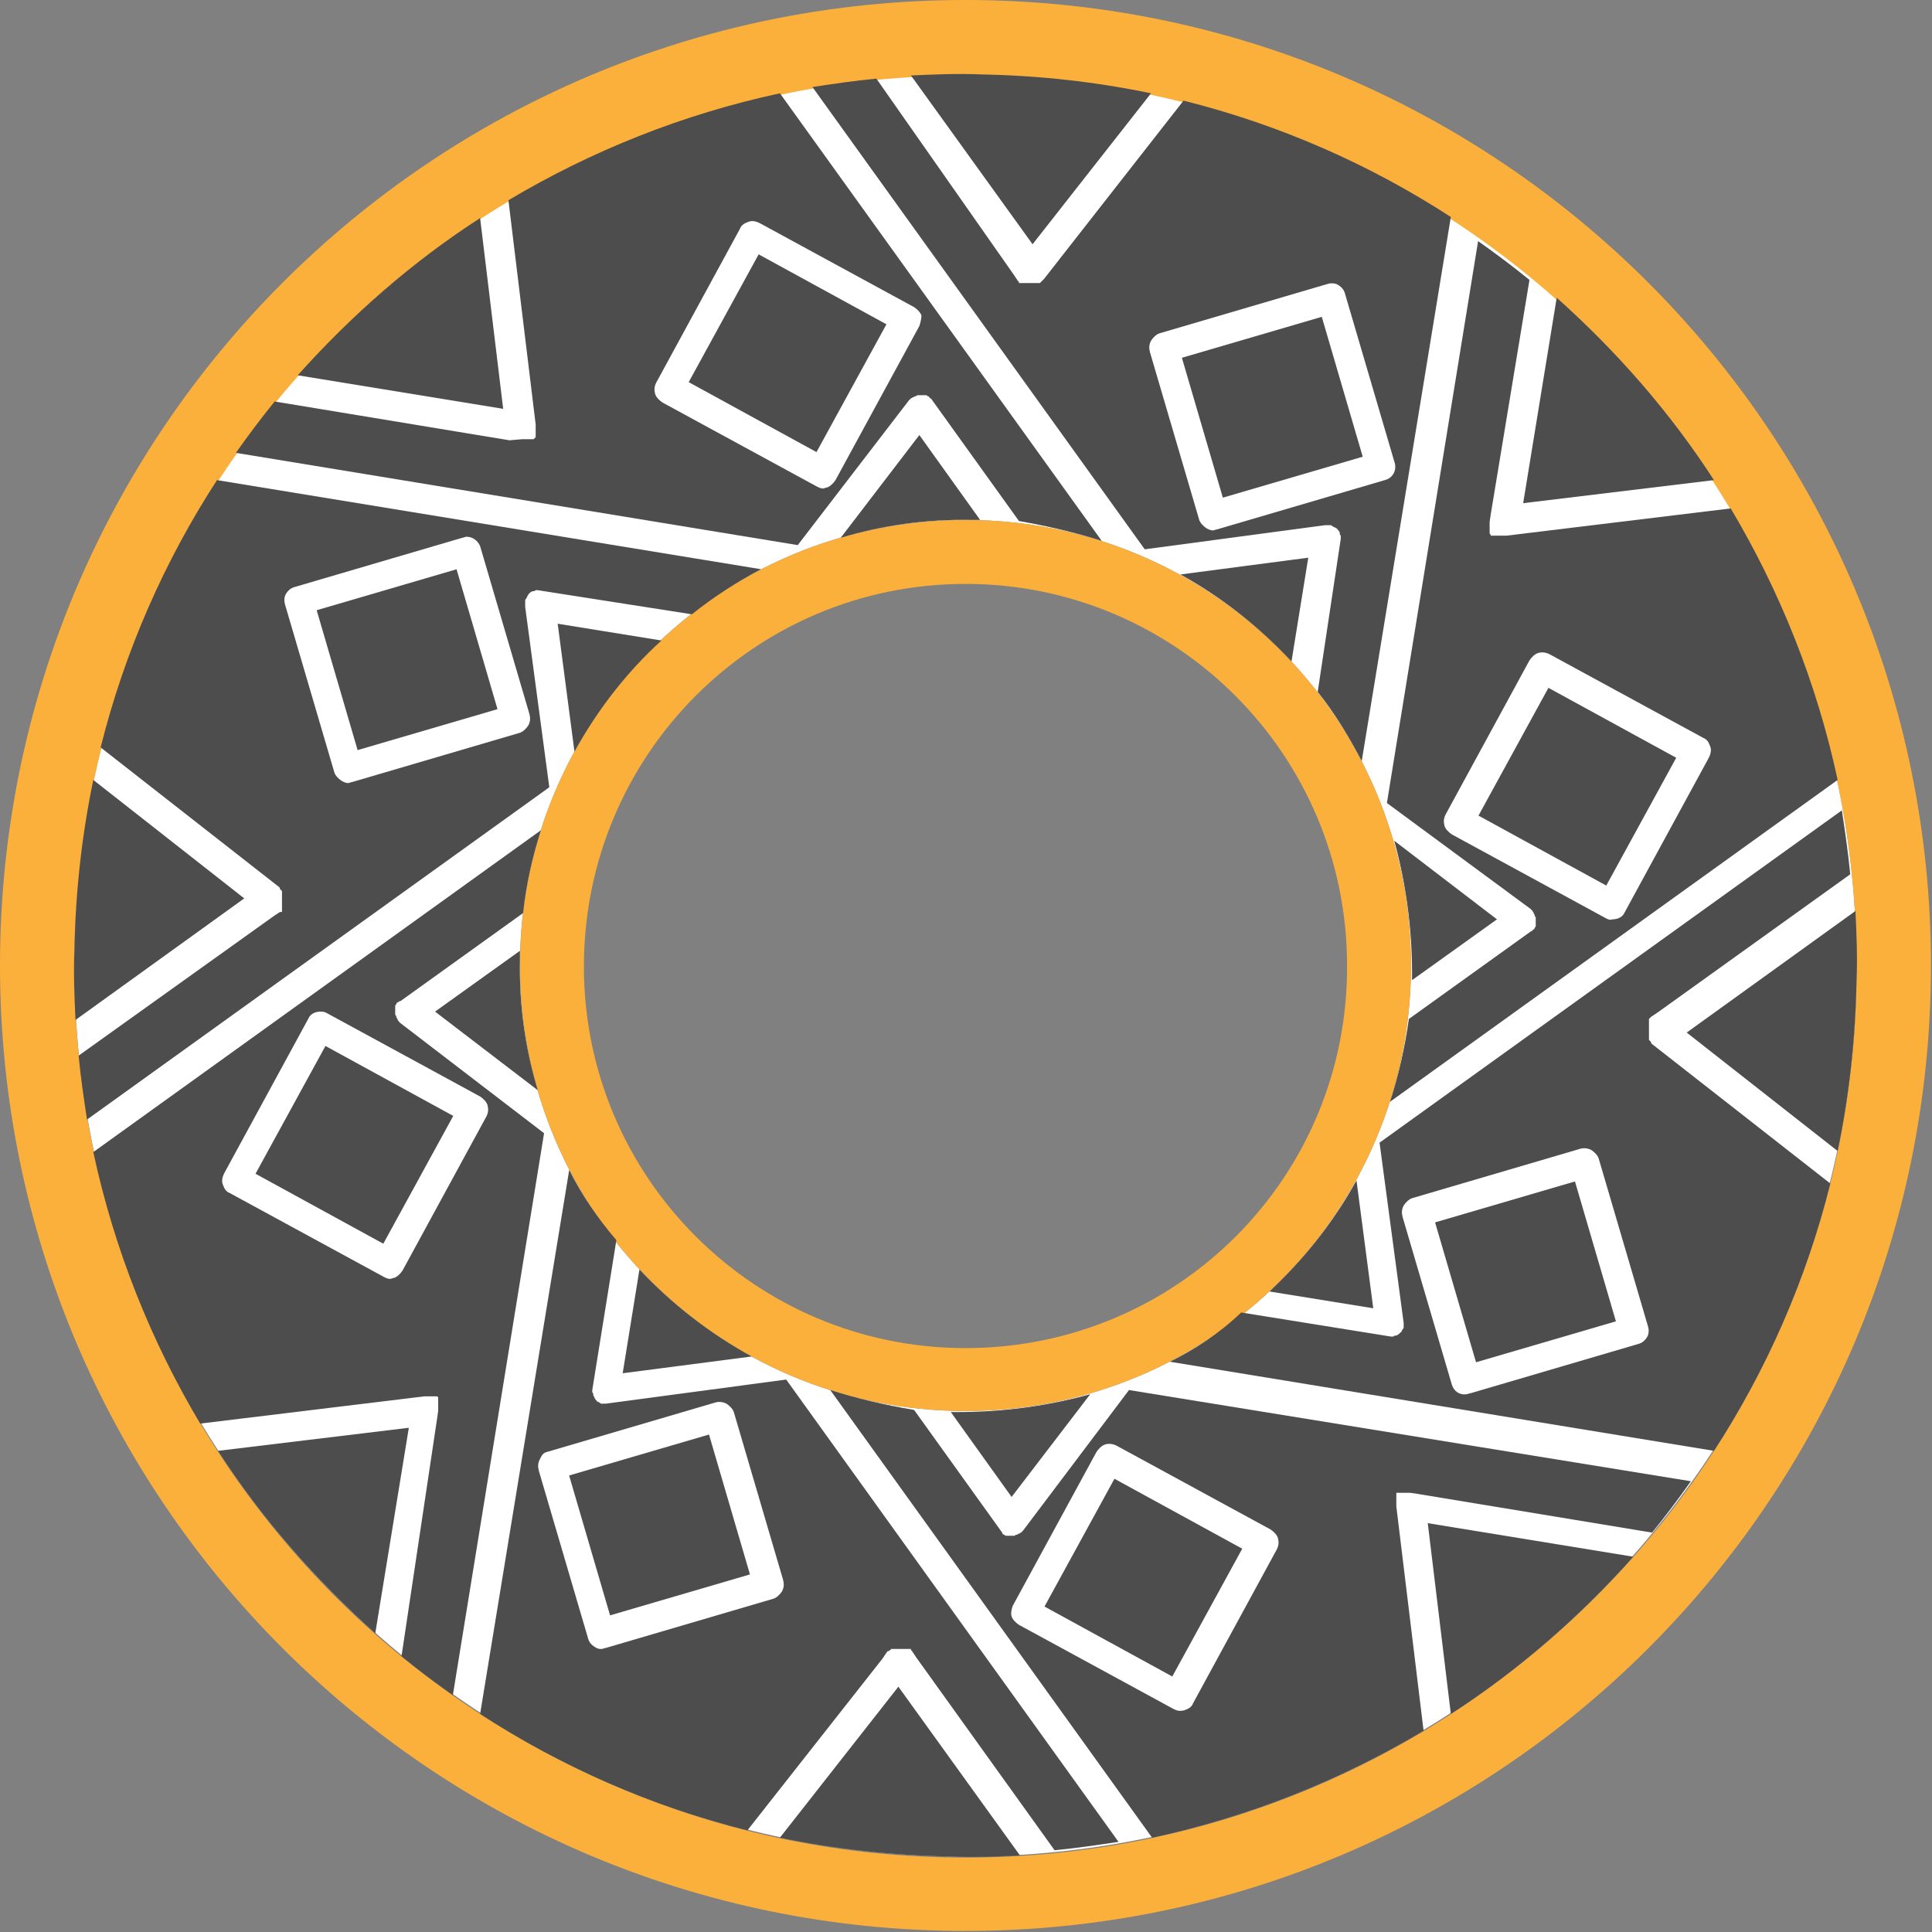 <?xml version="1.0" encoding="utf-8"?>
<!-- Generator: Adobe Illustrator 18.1.1, SVG Export Plug-In . SVG Version: 6.00 Build 0)  -->
<svg version="1.1" id="Layer_1" xmlns="http://www.w3.org/2000/svg" xmlns:xlink="http://www.w3.org/1999/xlink" x="0px" y="0px"
	 viewBox="0 0 184.3 184.3" enable-background="new 0 0 184.3 184.3" xml:space="preserve">
<rect x="0" y="0" width="184.3" height="184.3" fill="#808080" stroke="none"/>
<path fill="#FFFFFF" d="M92.1,7.1c-47,0-85,38.1-85,85s38.1,85,85,85c47,0,85-38.1,85-85S139.1,7.1,92.1,7.1z M92.1,134.6
	c-23.5,0-42.5-19-42.5-42.5s19-42.5,42.5-42.5s42.5,19,42.5,42.5S115.6,134.6,92.1,134.6z"/>
<path fill="#FBB03B" d="M92.1,49.6c-23.5,0-42.5,19-42.5,42.5s19,42.5,42.5,42.5s42.5-19,42.5-42.5S115.6,49.6,92.1,49.6z
	 M92.1,128.6c-20.1,0-36.4-16.3-36.4-36.4C55.7,72,72,55.7,92.1,55.7c20.1,0,36.4,16.3,36.4,36.4
	C128.6,112.3,112.3,128.6,92.1,128.6z"/>
<path fill="#FBB03B" d="M92.1,0C41.2,0,0,41.2,0,92.1s41.2,92.1,92.1,92.1s92.1-41.2,92.1-92.1S143,0,92.1,0z M92.1,177.2
	c-47,0-85-38.1-85-85c0-47,38.1-85,85-85c47,0,85,38.1,85,85C177.2,139.1,139.1,177.2,92.1,177.2z"/>
<g>
	<path fill="#4D4D4D" d="M177,86.9c0.1,2.2,0.2,4.5,0.1,6.7c-0.1,5.5-0.7,10.9-1.8,16.2l-14.4-11.3L177,86.9z"/>
	<path fill="#4D4D4D" d="M132.6,105.1l42.7-30.7c-2-9.3-5.5-18-10.2-25.9l-21.4,2.6c0,0,0,0,0,0c0,0-0.1,0-0.1,0c0,0,0,0-0.1,0l0,0
		l-0.1,0c0,0,0,0-0.1,0c0,0,0,0,0,0c0,0-0.1,0-0.1,0c0,0,0,0,0,0c0,0,0,0,0,0c0,0-0.1,0-0.1,0c0,0,0,0-0.1,0c0,0-0.1,0-0.1,0
		c0,0,0,0-0.1,0c0,0,0,0-0.1,0c0,0,0,0-0.1,0c0,0,0,0,0,0c0,0,0,0-0.1,0c0,0,0,0-0.1,0c0,0,0,0-0.1,0c0,0,0,0-0.1,0c0,0,0,0,0,0
		c0,0,0,0,0-0.1c0,0,0,0,0,0c0,0,0,0-0.1-0.1c0,0,0,0,0,0c0,0,0-0.1,0-0.1c0,0,0,0,0,0c0,0,0-0.1,0-0.1c0,0,0,0,0-0.1c0,0,0,0,0-0.1
		c0,0,0,0,0-0.1l0,0c0,0,0,0,0,0l0,0c0,0,0,0,0-0.1c0,0,0-0.1,0-0.1c0,0,0,0,0,0c0,0,0,0,0,0c0,0,0,0,0,0c0,0,0,0,0,0l0,0
		c0,0,0,0,0-0.1c0,0,0,0,0,0c0,0,0,0,0-0.1c0,0,0,0,0-0.1c0,0,0,0,0,0c0,0,0-0.1,0-0.1c0,0,0,0,0,0l0.1-0.7l3.7-22.4
		c-1.6-1.3-3.2-2.5-4.9-3.7l-8.7,53.6L146,86.7c0,0,0,0,0,0c0,0,0,0,0,0c0,0,0.1,0.1,0.1,0.1c0,0,0,0,0,0c0,0,0,0,0.1,0.1
		c0,0,0,0,0,0c0,0.1,0.1,0.1,0.1,0.2c0,0,0,0,0,0c0,0.1,0.1,0.1,0.1,0.2c0,0,0,0,0,0c0,0.1,0,0.1,0.1,0.2c0,0,0,0,0,0.1
		c0,0.1,0,0.1,0,0.2c0,0,0,0,0,0c0,0,0,0,0,0c0,0.1,0,0.1,0,0.2c0,0,0,0,0,0.1c0,0.1,0,0.1,0,0.2c0,0,0,0,0,0c0,0.1,0,0.1-0.1,0.2
		c0,0,0,0,0,0c0,0.1-0.1,0.2-0.2,0.2c0,0,0,0,0,0.1c0,0,0,0,0,0c0,0,0,0,0,0c0,0,0,0-0.1,0l-11.7,8.4
		C134,100,133.4,102.6,132.6,105.1z M153.2,87.6l-14.7-8c-0.3-0.2-0.6-0.5-0.7-0.8c-0.1-0.4-0.1-0.7,0.1-1.1l8-14.7
		c0.2-0.3,0.5-0.6,0.8-0.7c0.3-0.1,0.7-0.1,1.1,0.1l14.7,8c0.3,0.1,0.5,0.4,0.6,0.7c0.2,0.4,0.1,0.8-0.1,1.2l-8,14.7
		c-0.2,0.5-0.7,0.7-1.2,0.7C153.6,87.8,153.4,87.7,153.2,87.6z"/>
	<path fill="#4D4D4D" d="M7.2,97.3c-0.1-2.2-0.2-4.5-0.1-6.7c0.1-5.5,0.7-10.9,1.8-16.2l14.4,11.3L7.2,97.3z"/>
	<path fill="#4D4D4D" d="M111.6,129.9l51.9,8.5c5-7.7,8.8-16.3,11.1-25.5l-17-13.3l0,0c0,0,0,0,0,0c0,0,0,0-0.1-0.1c0,0,0,0,0,0
		c0,0,0,0,0-0.1c0,0,0,0-0.1-0.1c0,0,0,0,0,0c0,0,0,0-0.1-0.1c0,0,0,0,0,0c0,0,0,0,0,0c0,0,0-0.1,0-0.1c0,0,0,0,0,0c0,0,0-0.1,0-0.1
		c0,0,0,0,0-0.1c0,0,0,0,0-0.1c0,0,0,0,0-0.1c0,0,0,0,0-0.1c0,0,0-0.1,0-0.1c0,0,0,0,0-0.1c0,0,0-0.1,0-0.1c0,0,0,0,0-0.1
		c0,0,0,0,0-0.1c0,0,0-0.1,0-0.1c0,0,0,0,0-0.1c0,0,0-0.1,0-0.1c0,0,0,0,0,0c0,0,0-0.1,0-0.1l0,0c0,0,0-0.1,0-0.1c0,0,0,0,0-0.1
		c0,0,0,0,0-0.1c0,0,0,0,0-0.1l0,0c0,0,0,0,0,0c0,0,0,0,0-0.1c0,0,0,0,0,0c0,0,0,0,0,0c0,0,0,0,0,0c0,0,0,0,0,0l0,0c0,0,0,0,0,0
		c0,0,0,0,0,0c0,0,0,0,0,0c0,0,0,0,0,0c0,0,0,0,0.1-0.1c0,0,0,0,0,0c0,0,0,0,0.1-0.1c0,0,0,0,0,0l0.6-0.4l18.4-13.2
		c-0.2-2.1-0.5-4.1-0.8-6.1l-44.1,31.7l2.3,17.2c0,0,0,0,0,0c0,0.1,0,0.1,0,0.1c0,0,0,0,0,0c0,0,0,0.1,0,0.1c0,0,0,0,0,0
		c0,0.1,0,0.1,0,0.2c0,0,0,0,0,0c0,0.1,0,0.1-0.1,0.2c0,0,0,0,0,0c0,0.1-0.1,0.1-0.1,0.2c0,0,0,0,0,0c0,0.1-0.1,0.1-0.1,0.1
		c0,0,0,0,0,0c0,0,0,0,0,0c0,0-0.1,0.1-0.1,0.1c0,0,0,0,0,0c0,0-0.1,0.1-0.1,0.1c0,0,0,0,0,0c-0.1,0-0.1,0.1-0.2,0.1l0,0
		c-0.1,0-0.2,0-0.3,0.1c0,0,0,0-0.1,0c0,0,0,0,0,0l0,0c0,0,0,0,0,0l0,0c0,0,0,0-0.1,0l-14.3-2.3C116.2,127.3,114,128.7,111.6,129.9z
		 M138.5,132.1l-4.7-16c-0.1-0.4-0.1-0.7,0.1-1.1c0.2-0.3,0.5-0.6,0.8-0.7l16-4.7c0.3-0.1,0.7-0.1,1.1,0.1c0.3,0.2,0.6,0.5,0.7,0.8
		l4.7,16c0.1,0.3,0.1,0.6,0,0.9c-0.2,0.4-0.5,0.7-0.9,0.8l-16,4.7c-0.1,0-0.3,0.1-0.4,0.1C139.2,133.1,138.7,132.7,138.5,132.1z"/>
	<path fill="#4D4D4D" d="M51.3,104l-9.8-7.5l8.1-5.8c0,0.2,0,0.5,0,0.7C49.5,95.8,50.1,100,51.3,104z"/>
	
		<rect x="138.5" y="114.4" transform="matrix(0.96 -0.281 0.281 0.96 -28.209 45.702)" fill="#4D4D4D" width="13.9" height="13.9"/>
	<path fill="#4D4D4D" d="M54.8,71.7l-1.6-12.2l9.9,1.6C59.8,64.1,57,67.7,54.8,71.7z"/>
	<path fill="#4D4D4D" d="M72.6,54.3l-51.9-8.5c-5,7.7-8.8,16.3-11.1,25.5l17,13.3c0,0,0,0,0,0c0,0,0,0,0.1,0.1c0,0,0,0,0,0
		c0,0,0,0,0,0.1c0,0,0,0,0.1,0.1c0,0,0,0,0,0c0,0,0,0,0.1,0.1l0,0c0,0,0,0,0,0c0,0,0,0,0,0c0,0,0,0.1,0,0.1c0,0,0,0,0,0
		c0,0,0,0.1,0,0.1c0,0,0,0,0,0.1c0,0,0,0,0,0.1c0,0,0,0,0,0.1c0,0,0,0,0,0c0,0,0,0,0,0c0,0,0,0.1,0,0.1c0,0,0,0,0,0.1c0,0,0,0,0,0.1
		c0,0,0,0,0,0.1c0,0,0,0,0,0.1c0,0,0,0,0,0.1c0,0,0,0,0,0.1c0,0,0,0.1,0,0.1l0,0c0,0,0,0.1,0,0.1c0,0,0,0,0,0c0,0,0,0.1,0,0.1
		c0,0,0,0,0,0.1c0,0,0,0,0,0.1c0,0,0,0,0,0.1c0,0,0,0,0,0.1c0,0,0,0,0,0.1c0,0,0,0,0,0c0,0,0,0,0,0c0,0,0,0,0,0c0,0,0,0,0,0
		c0,0,0,0,0,0c0,0,0,0,0,0c0,0,0,0,0,0l0,0c0,0,0,0-0.1,0c0,0,0,0,0,0c0,0,0,0-0.1,0c0,0,0,0,0,0c0,0,0,0,0,0l-0.6,0.4L7.5,100.7
		c0.2,2.1,0.5,4.1,0.8,6.1l44.1-31.7l-2.3-17.2c0,0,0,0,0,0c0-0.1,0-0.1,0-0.2c0,0,0,0,0,0c0,0,0-0.1,0-0.1c0,0,0,0,0,0
		c0-0.1,0-0.1,0-0.2c0,0,0,0,0-0.1c0-0.1,0-0.1,0.1-0.2c0,0,0,0,0,0c0-0.1,0.1-0.1,0.1-0.2c0,0,0,0,0,0c0-0.1,0.1-0.1,0.1-0.2l0,0
		c0,0,0,0,0,0c0,0,0,0,0,0c0,0,0.1-0.1,0.1-0.1c0,0,0,0,0,0c0,0,0.1-0.1,0.1-0.1c0,0,0,0,0,0c0.1,0,0.1-0.1,0.2-0.1c0,0,0,0,0,0
		c0.1,0,0.2,0,0.3-0.1c0,0,0,0,0.1,0c0,0,0,0,0,0c0,0,0,0,0,0l0,0c0,0,0,0,0.1,0L66,58.6C68,57,70.3,55.5,72.6,54.3z M45.8,52.1
		l4.7,16c0.1,0.4,0.1,0.7-0.1,1.1c-0.2,0.3-0.5,0.6-0.8,0.7l-16,4.7c-0.1,0-0.3,0.1-0.4,0.1c-0.2,0-0.4-0.1-0.6-0.2
		c-0.3-0.2-0.6-0.5-0.7-0.8l-4.7-16c-0.1-0.3-0.1-0.6,0-0.9c0.2-0.4,0.5-0.7,0.9-0.8l16-4.7c0.1,0,0.3-0.1,0.4-0.1
		C45.1,51.2,45.6,51.6,45.8,52.1z"/>
	<path fill="#4D4D4D" d="M86.9,7.2c2.2-0.1,4.5-0.2,6.7-0.1c5.5,0.1,10.9,0.7,16.2,1.8L98.5,23.3L86.9,7.2z"/>
	<path fill="#4D4D4D" d="M28.4,35.8c5.1-5.7,10.9-10.8,17.4-15L48,39L28.4,35.8z"/>
	
		<rect x="114.4" y="31.8" transform="matrix(-0.96 0.281 -0.281 -0.96 248.755 41.949)" fill="#4D4D4D" width="13.9" height="13.9"/>
	
		<rect x="68.1" y="26.8" transform="matrix(-0.48 0.877 -0.877 -0.48 140.751 -15.924)" fill="#4D4D4D" width="13.9" height="13.9"/>
	
		<rect x="143.6" y="68.1" transform="matrix(0.48 -0.877 0.877 0.48 12.386 171.054)" fill="#4D4D4D" width="13.9" height="13.9"/>
	<path fill="#4D4D4D" d="M148.5,28.4c5.7,5.1,10.8,10.9,15,17.4L145.3,48L148.5,28.4z"/>
	
		<rect x="31.8" y="55.9" transform="matrix(-0.96 0.281 -0.281 -0.96 93.694 112.377)" fill="#4D4D4D" width="13.9" height="13.9"/>
	<path fill="#4D4D4D" d="M71.7,129.4L59.4,131l1.6-9.9C64.1,124.4,67.7,127.2,71.7,129.4z"/>
	<path fill="#4D4D4D" d="M129.9,72.6l8.5-51.9c-7.7-5-16.3-8.8-25.5-11.1l-13.3,17c0,0,0,0,0,0c0,0,0,0-0.1,0.1c0,0,0,0,0,0
		c0,0,0,0-0.1,0.1c0,0,0,0-0.1,0.1c0,0,0,0,0,0c0,0,0,0-0.1,0.1c0,0,0,0,0,0c0,0,0,0,0,0c0,0-0.1,0-0.1,0c0,0,0,0,0,0
		c0,0-0.1,0-0.1,0c0,0,0,0-0.1,0c0,0,0,0-0.1,0c0,0,0,0-0.1,0c0,0,0,0-0.1,0c0,0-0.1,0-0.1,0c0,0,0,0-0.1,0c0,0,0,0-0.1,0
		c0,0,0,0-0.1,0l0,0l0,0c0,0-0.1,0-0.1,0c0,0,0,0-0.1,0c0,0-0.1,0-0.1,0c0,0,0,0,0,0c0,0-0.1,0-0.1,0c0,0,0,0,0,0c0,0-0.1,0-0.1,0
		c0,0,0,0-0.1,0c0,0,0,0-0.1,0c0,0,0,0-0.1,0c0,0,0,0-0.1,0c0,0-0.1,0-0.1,0c0,0,0,0,0,0c0,0,0,0,0,0c0,0,0,0,0,0l0,0c0,0,0,0,0,0
		c0,0,0,0,0,0c0,0,0,0,0,0l0,0l0,0l0,0c0,0,0,0,0-0.1c0,0,0,0,0,0c0,0,0,0-0.1-0.1c0,0,0,0,0,0l-0.4-0.6L83.6,7.5
		c-2.1,0.2-4.1,0.5-6.1,0.8l31.7,44.1l17.2-2.3c0,0,0,0,0,0c0.1,0,0.1,0,0.1,0l0,0l0,0c0,0,0,0,0,0c0,0,0.1,0,0.1,0c0,0,0,0,0,0
		c0.1,0,0.1,0,0.2,0c0,0,0,0,0.1,0c0.1,0,0.1,0,0.2,0.1c0,0,0,0,0,0c0.1,0,0.1,0.1,0.2,0.1c0,0,0,0,0,0c0.1,0,0.1,0.1,0.2,0.1
		c0,0,0,0,0,0c0,0,0,0,0,0c0,0,0.1,0.1,0.1,0.1c0,0,0,0,0,0c0,0.1,0.1,0.1,0.1,0.1c0,0,0,0,0,0c0,0.1,0.1,0.1,0.1,0.2c0,0,0,0,0,0
		c0,0.1,0,0.2,0.1,0.3c0,0,0,0,0,0.1c0,0,0,0,0,0c0,0,0,0,0,0.1c0,0,0,0,0,0.1L125.7,66C127.3,68,128.7,70.3,129.9,72.6z
		 M132.1,45.8l-16,4.7c-0.1,0-0.3,0.1-0.4,0.1c-0.2,0-0.4-0.1-0.6-0.2c-0.3-0.2-0.6-0.5-0.7-0.8l-4.7-16c-0.1-0.4-0.1-0.7,0.1-1.1
		c0.2-0.3,0.5-0.6,0.8-0.7l16-4.7c0.3-0.1,0.6-0.1,0.9,0c0.4,0.2,0.7,0.5,0.8,0.9l4.7,16C133.3,44.8,132.9,45.6,132.1,45.8z"/>
	<path fill="#4D4D4D" d="M35.8,155.8c-5.7-5.1-10.8-10.9-15-17.4l18.2-2.2L35.8,155.8z"/>
	<path fill="#4D4D4D" d="M80.2,51.3l7.5-9.8l5.8,8.1c-0.2,0-0.5,0-0.7,0C88.5,49.5,84.2,50.1,80.2,51.3z"/>
	<path fill="#4D4D4D" d="M54.3,111.6l-8.5,51.9c7.7,5,16.3,8.8,25.5,11.1l12.9-16.4l0.4-0.6c0,0,0,0,0,0c0,0,0,0,0.1-0.1
		c0,0,0,0,0,0c0,0,0,0,0.1,0c0,0,0,0,0.1-0.1c0,0,0,0,0,0c0,0,0.1,0,0.1-0.1c0,0,0,0,0,0c0,0,0,0,0,0c0,0,0.1,0,0.1,0c0,0,0,0,0,0
		c0,0,0.1,0,0.1,0c0,0,0,0,0.1,0c0,0,0,0,0.1,0c0,0,0.1,0,0.1,0c0,0,0,0,0.1,0c0,0,0.1,0,0.1,0c0,0,0,0,0.1,0c0,0,0,0,0.1,0
		c0,0,0,0,0.1,0l0,0l0,0c0,0,0.1,0,0.1,0c0,0,0,0,0.1,0c0,0,0.1,0,0.1,0c0,0,0,0,0,0c0,0,0.1,0,0.1,0l0,0c0,0,0,0,0,0
		c0,0,0.1,0,0.1,0c0,0,0,0,0.1,0c0,0,0,0,0.1,0c0,0,0,0,0.1,0c0,0,0,0,0,0c0,0,0.1,0,0.1,0c0,0,0,0,0,0c0,0,0,0,0,0c0,0,0,0,0,0l0,0
		c0,0,0,0,0,0c0,0,0,0,0,0c0,0,0,0,0,0l0,0c0,0,0,0,0,0.1c0,0,0,0,0,0c0,0,0,0,0.1,0.1c0,0,0,0,0,0l0.4,0.6l13.2,18.4
		c2.1-0.2,4.1-0.5,6.1-0.8l-31.7-44.1l-17.2,2.3c0,0,0,0,0,0c-0.1,0-0.1,0-0.1,0c0,0,0,0,0,0c0,0,0,0,0,0l0,0c0,0-0.1,0-0.1,0
		c0,0,0,0,0,0c-0.1,0-0.1,0-0.2,0c0,0,0,0,0,0c-0.1,0-0.1,0-0.2-0.1c0,0,0,0,0,0c-0.1,0-0.1-0.1-0.2-0.1c0,0,0,0,0,0
		c-0.1,0-0.1-0.1-0.1-0.1c0,0,0,0,0,0c0,0-0.1-0.1-0.1-0.1c0,0,0,0,0,0c0-0.1-0.1-0.1-0.1-0.2c0,0,0,0,0,0c0-0.1-0.1-0.1-0.1-0.2
		l0,0c0-0.1,0-0.2-0.1-0.3c0,0,0,0,0-0.1c0,0,0,0,0,0c0,0,0,0,0,0c0,0,0,0,0-0.1l2.3-14.3C57,116.2,55.5,114,54.3,111.6z
		 M52.2,138.5l16-4.7c0.3-0.1,0.7-0.1,1.1,0.1c0.3,0.2,0.6,0.5,0.7,0.8l4.7,16c0.1,0.4,0.1,0.7-0.1,1.1c-0.2,0.3-0.5,0.6-0.8,0.7
		l-16,4.7c-0.1,0-0.3,0.1-0.4,0.1c-0.2,0-0.3,0-0.5-0.1c-0.4-0.2-0.7-0.5-0.8-0.9l-4.7-16c-0.1-0.4-0.1-0.7,0.1-1.1
		S51.8,138.6,52.2,138.5z"/>
	
		<rect x="55.9" y="138.5" transform="matrix(0.96 -0.281 0.281 0.96 -38.292 23.499)" fill="#4D4D4D" width="13.9" height="13.9"/>
	<path fill="#4D4D4D" d="M105.1,51.6L74.4,8.9c-9.3,2-18,5.5-25.9,10.2l2.6,21.4c0,0,0,0,0,0c0,0,0,0.1,0,0.1c0,0,0,0,0,0
		c0,0,0,0,0,0.1c0,0,0,0.1,0,0.1c0,0,0,0,0,0c0,0,0,0.1,0,0.1l0,0c0,0,0,0,0,0c0,0,0,0,0,0c0,0,0,0.1,0,0.1c0,0,0,0,0,0
		c0,0,0,0.1,0,0.1c0,0,0,0,0,0.1c0,0,0,0,0,0c0,0,0,0,0,0.1c0,0,0,0,0,0.1c0,0,0,0,0,0c0,0,0,0,0,0.1c0,0,0,0,0,0c0,0,0,0,0,0.1
		c0,0,0,0,0,0.1c0,0,0,0,0,0c0,0,0,0-0.1,0.1c0,0,0,0,0,0c0,0,0,0-0.1,0.1c0,0,0,0,0,0c0,0-0.1,0-0.1,0c0,0,0,0,0,0c0,0-0.1,0-0.1,0
		c0,0,0,0-0.1,0c0,0,0,0-0.1,0c0,0,0,0-0.1,0c0,0,0,0-0.1,0c0,0-0.1,0-0.1,0c0,0,0,0,0,0c0,0,0,0,0,0c0,0,0,0,0,0c0,0,0,0,0,0l0,0
		c0,0,0,0-0.1,0c0,0,0,0-0.1,0c0,0,0,0,0,0l0,0l0,0l0,0l0,0l0,0c0,0,0,0-0.1,0c0,0,0,0,0,0c0,0-0.1,0-0.1,0c0,0,0,0,0,0L48.6,42
		l-22.4-3.7c-1.3,1.6-2.5,3.2-3.7,4.9L76.1,52l10.6-13.8c0,0,0,0,0,0c0,0,0.1-0.1,0.1-0.1c0,0,0,0,0,0c0,0,0,0,0.1-0.1c0,0,0,0,0,0
		c0.1,0,0.1-0.1,0.2-0.1c0,0,0,0,0,0c0.1,0,0.1-0.1,0.2-0.1c0,0,0,0,0,0c0.1,0,0.1,0,0.2-0.1c0,0,0,0,0.1,0c0.1,0,0.1,0,0.2,0
		c0,0,0,0,0,0c0.1,0,0.1,0,0.2,0c0,0,0,0,0.1,0c0.1,0,0.1,0,0.2,0c0,0,0,0,0,0c0.1,0,0.1,0,0.2,0.1l0,0c0.1,0,0.2,0.1,0.2,0.2
		c0,0,0,0,0.1,0c0,0,0,0,0,0c0,0,0,0,0,0c0,0,0,0,0,0l8.4,11.7C100,50.2,102.6,50.8,105.1,51.6z M87.7,31.1l-8,14.7
		c-0.2,0.3-0.5,0.6-0.8,0.7c-0.1,0-0.3,0.1-0.4,0.1c-0.2,0-0.4-0.1-0.6-0.2l-14.7-8c-0.3-0.2-0.6-0.5-0.7-0.8
		c-0.1-0.4-0.1-0.7,0.1-1.1l8-14.7c0.1-0.3,0.4-0.5,0.7-0.6c0.4-0.2,0.8-0.1,1.2,0.1l14.7,8c0.3,0.2,0.6,0.5,0.7,0.8
		C87.9,30.4,87.8,30.8,87.7,31.1z"/>
	<path fill="#4D4D4D" d="M51.6,79.2L8.9,109.9c2,9.3,5.5,18,10.2,25.9l21.4-2.6c0,0,0,0,0,0c0,0,0,0,0,0c0,0,0.1,0,0.1,0
		c0,0,0,0,0,0l0,0l0,0c0,0,0.1,0,0.1,0c0,0,0,0,0,0c0,0,0.1,0,0.1,0c0,0,0,0,0,0c0,0,0,0,0,0c0,0,0.1,0,0.1,0c0,0,0,0,0,0
		c0,0,0.1,0,0.1,0c0,0,0,0,0.1,0c0,0,0,0,0.1,0c0,0,0,0,0.1,0c0,0,0,0,0.1,0c0,0,0,0,0.1,0c0,0,0,0,0.1,0c0,0,0,0,0.1,0c0,0,0,0,0,0
		c0,0,0,0,0,0c0,0,0,0,0.1,0.1c0,0,0,0,0,0c0,0,0,0,0,0.1c0,0,0,0,0,0c0,0,0,0.1,0,0.1c0,0,0,0,0,0c0,0,0,0.1,0,0.1c0,0,0,0,0,0.1
		c0,0,0,0,0,0.1c0,0,0,0,0,0.1l0,0c0,0,0,0,0,0l0,0c0,0,0,0,0,0.1c0,0,0,0.1,0,0.1c0,0,0,0,0,0c0,0,0,0,0,0c0,0,0,0,0,0l0,0
		c0,0,0,0,0,0.1c0,0,0,0,0,0.1c0,0,0,0,0,0.1l0,0l0,0l0,0c0,0,0,0,0,0.1c0,0,0,0,0,0c0,0,0,0.1,0,0.1c0,0,0,0,0,0l-0.1,0.7L38.3,158
		c1.6,1.3,3.2,2.5,4.9,3.7l8.7-53.6L38.2,97.6c0,0,0,0,0,0c0,0-0.1-0.1-0.1-0.1c0,0,0,0,0,0c0,0,0,0-0.1-0.1c0,0,0,0,0,0
		c0-0.1-0.1-0.1-0.1-0.2c0,0,0,0,0,0c0-0.1-0.1-0.1-0.1-0.2c0,0,0,0,0,0c0-0.1,0-0.1-0.1-0.2c0,0,0,0,0-0.1c0-0.1,0-0.1,0-0.2
		c0,0,0,0,0,0c0,0,0,0,0,0c0-0.1,0-0.1,0-0.2c0,0,0,0,0-0.1c0-0.1,0-0.1,0-0.2c0,0,0,0,0,0c0-0.1,0-0.1,0.1-0.2l0,0
		c0-0.1,0.1-0.2,0.2-0.2c0,0,0,0,0.1-0.1c0,0,0,0,0,0c0,0,0,0,0,0c0,0,0,0,0.1,0l11.7-8.4C50.2,84.3,50.8,81.7,51.6,79.2z
		 M31.1,96.6l14.7,8c0.3,0.2,0.6,0.5,0.7,0.8c0.1,0.4,0.1,0.7-0.1,1.1l-8,14.7c-0.2,0.3-0.5,0.6-0.8,0.7c-0.1,0-0.3,0.1-0.4,0.1
		c-0.2,0-0.4-0.1-0.6-0.2l-14.7-8c-0.3-0.1-0.5-0.4-0.6-0.7c-0.2-0.4-0.1-0.8,0.1-1.2l8-14.7c0.2-0.5,0.7-0.7,1.2-0.7
		C30.7,96.5,30.9,96.5,31.1,96.6z"/>
	
		<rect x="26.8" y="102.2" transform="matrix(-0.48 0.877 -0.877 -0.48 145.73 132.003)" fill="#4D4D4D" width="13.9" height="13.9"/>
	<path fill="#4D4D4D" d="M112.6,54.8l12.2-1.6l-1.6,9.9C120.1,59.8,116.6,57,112.6,54.8z"/>
	<path fill="#4D4D4D" d="M104,133l-7.5,9.8l-5.8-8.1c0.2,0,0.5,0,0.7,0C95.8,134.7,100,134.1,104,133z"/>
	<path fill="#4D4D4D" d="M97.3,177c-2.2,0.1-4.5,0.2-6.7,0.1c-5.5-0.1-10.9-0.7-16.2-1.8l11.3-14.4L97.3,177z"/>
	
		<rect x="102.2" y="143.5" transform="matrix(0.48 -0.877 0.877 0.48 -75.267 174.004)" fill="#4D4D4D" width="13.9" height="13.9"/>
	<path fill="#4D4D4D" d="M155.8,148.5c-5.1,5.7-10.9,10.8-17.4,15l-2.2-18.2L155.8,148.5z"/>
	<path fill="#4D4D4D" d="M129.4,112.6l1.6,12.2l-9.9-1.6C124.4,120.1,127.2,116.6,129.4,112.6z"/>
	<path fill="#4D4D4D" d="M133,80.2l9.8,7.5l-8.1,5.8c0-0.2,0-0.5,0-0.7C134.7,88.5,134.1,84.2,133,80.2z"/>
	<path fill="#4D4D4D" d="M79.2,132.6l30.7,42.7c9.3-2,18-5.5,25.9-10.2l-2.6-21.4l0,0c0,0,0,0,0,0c0,0,0-0.1,0-0.1c0,0,0,0,0,0
		c0,0,0,0,0-0.1c0,0,0-0.1,0-0.1c0,0,0,0,0,0c0,0,0-0.1,0-0.1c0,0,0,0,0,0c0,0,0,0,0,0c0,0,0-0.1,0-0.1c0,0,0,0,0-0.1
		c0,0,0-0.1,0-0.1c0,0,0,0,0-0.1c0,0,0,0,0-0.1c0,0,0,0,0-0.1c0,0,0,0,0-0.1c0,0,0,0,0-0.1c0,0,0,0,0,0c0,0,0,0,0-0.1c0,0,0,0,0,0
		c0,0,0,0,0,0c0,0,0,0,0.1,0c0,0,0,0,0,0c0,0,0,0,0.1,0c0,0,0,0,0,0c0,0,0.1,0,0.1,0c0,0,0,0,0,0c0,0,0.1,0,0.1,0c0,0,0,0,0.1,0
		c0,0,0,0,0.1,0c0,0,0,0,0.1,0c0,0,0,0,0.1,0c0,0,0.1,0,0.1,0c0,0,0,0,0,0c0,0,0,0,0,0l0,0l0,0l0,0c0,0,0,0,0.1,0c0,0,0,0,0.1,0
		c0,0,0,0,0,0l0,0c0,0,0.1,0,0.1,0c0,0,0,0,0,0c0,0,0.1,0,0.1,0c0,0,0,0,0,0l0.7,0.1l22.4,3.7c1.3-1.6,2.5-3.2,3.7-4.9l-53.6-8.7
		L97.6,146c0,0,0,0,0,0c0,0-0.1,0.1-0.1,0.1c0,0,0,0,0,0c0,0,0,0-0.1,0.1c0,0,0,0,0,0c-0.1,0-0.1,0.1-0.2,0.1c0,0,0,0,0,0
		c-0.1,0-0.1,0.1-0.2,0.1c0,0,0,0,0,0c-0.1,0-0.1,0-0.2,0.1c0,0,0,0-0.1,0c-0.1,0-0.1,0-0.2,0c0,0,0,0,0,0l0,0c0,0,0,0,0,0
		c-0.1,0-0.1,0-0.2,0c0,0,0,0-0.1,0c-0.1,0-0.1,0-0.2,0c0,0,0,0,0,0c-0.1,0-0.1,0-0.2-0.1c0,0,0,0,0,0c-0.1,0-0.2-0.1-0.2-0.2
		c0,0,0,0,0,0c0,0,0,0,0,0c0,0,0,0,0,0c0,0,0,0,0,0l-8.4-11.7C84.3,134,81.7,133.4,79.2,132.6z M96.6,153.2l8-14.7
		c0.2-0.3,0.5-0.6,0.8-0.7c0.3-0.1,0.7-0.1,1.1,0.1l14.7,8c0.3,0.2,0.6,0.5,0.7,0.8c0.1,0.4,0.1,0.7-0.1,1.1l-8,14.7
		c-0.1,0.3-0.4,0.5-0.7,0.6c-0.2,0.1-0.4,0.1-0.6,0.1c-0.2,0-0.4-0.1-0.6-0.2l-14.7-8c-0.3-0.2-0.6-0.5-0.7-0.8
		C96.4,153.9,96.5,153.5,96.6,153.2z"/>
</g>
</svg>
